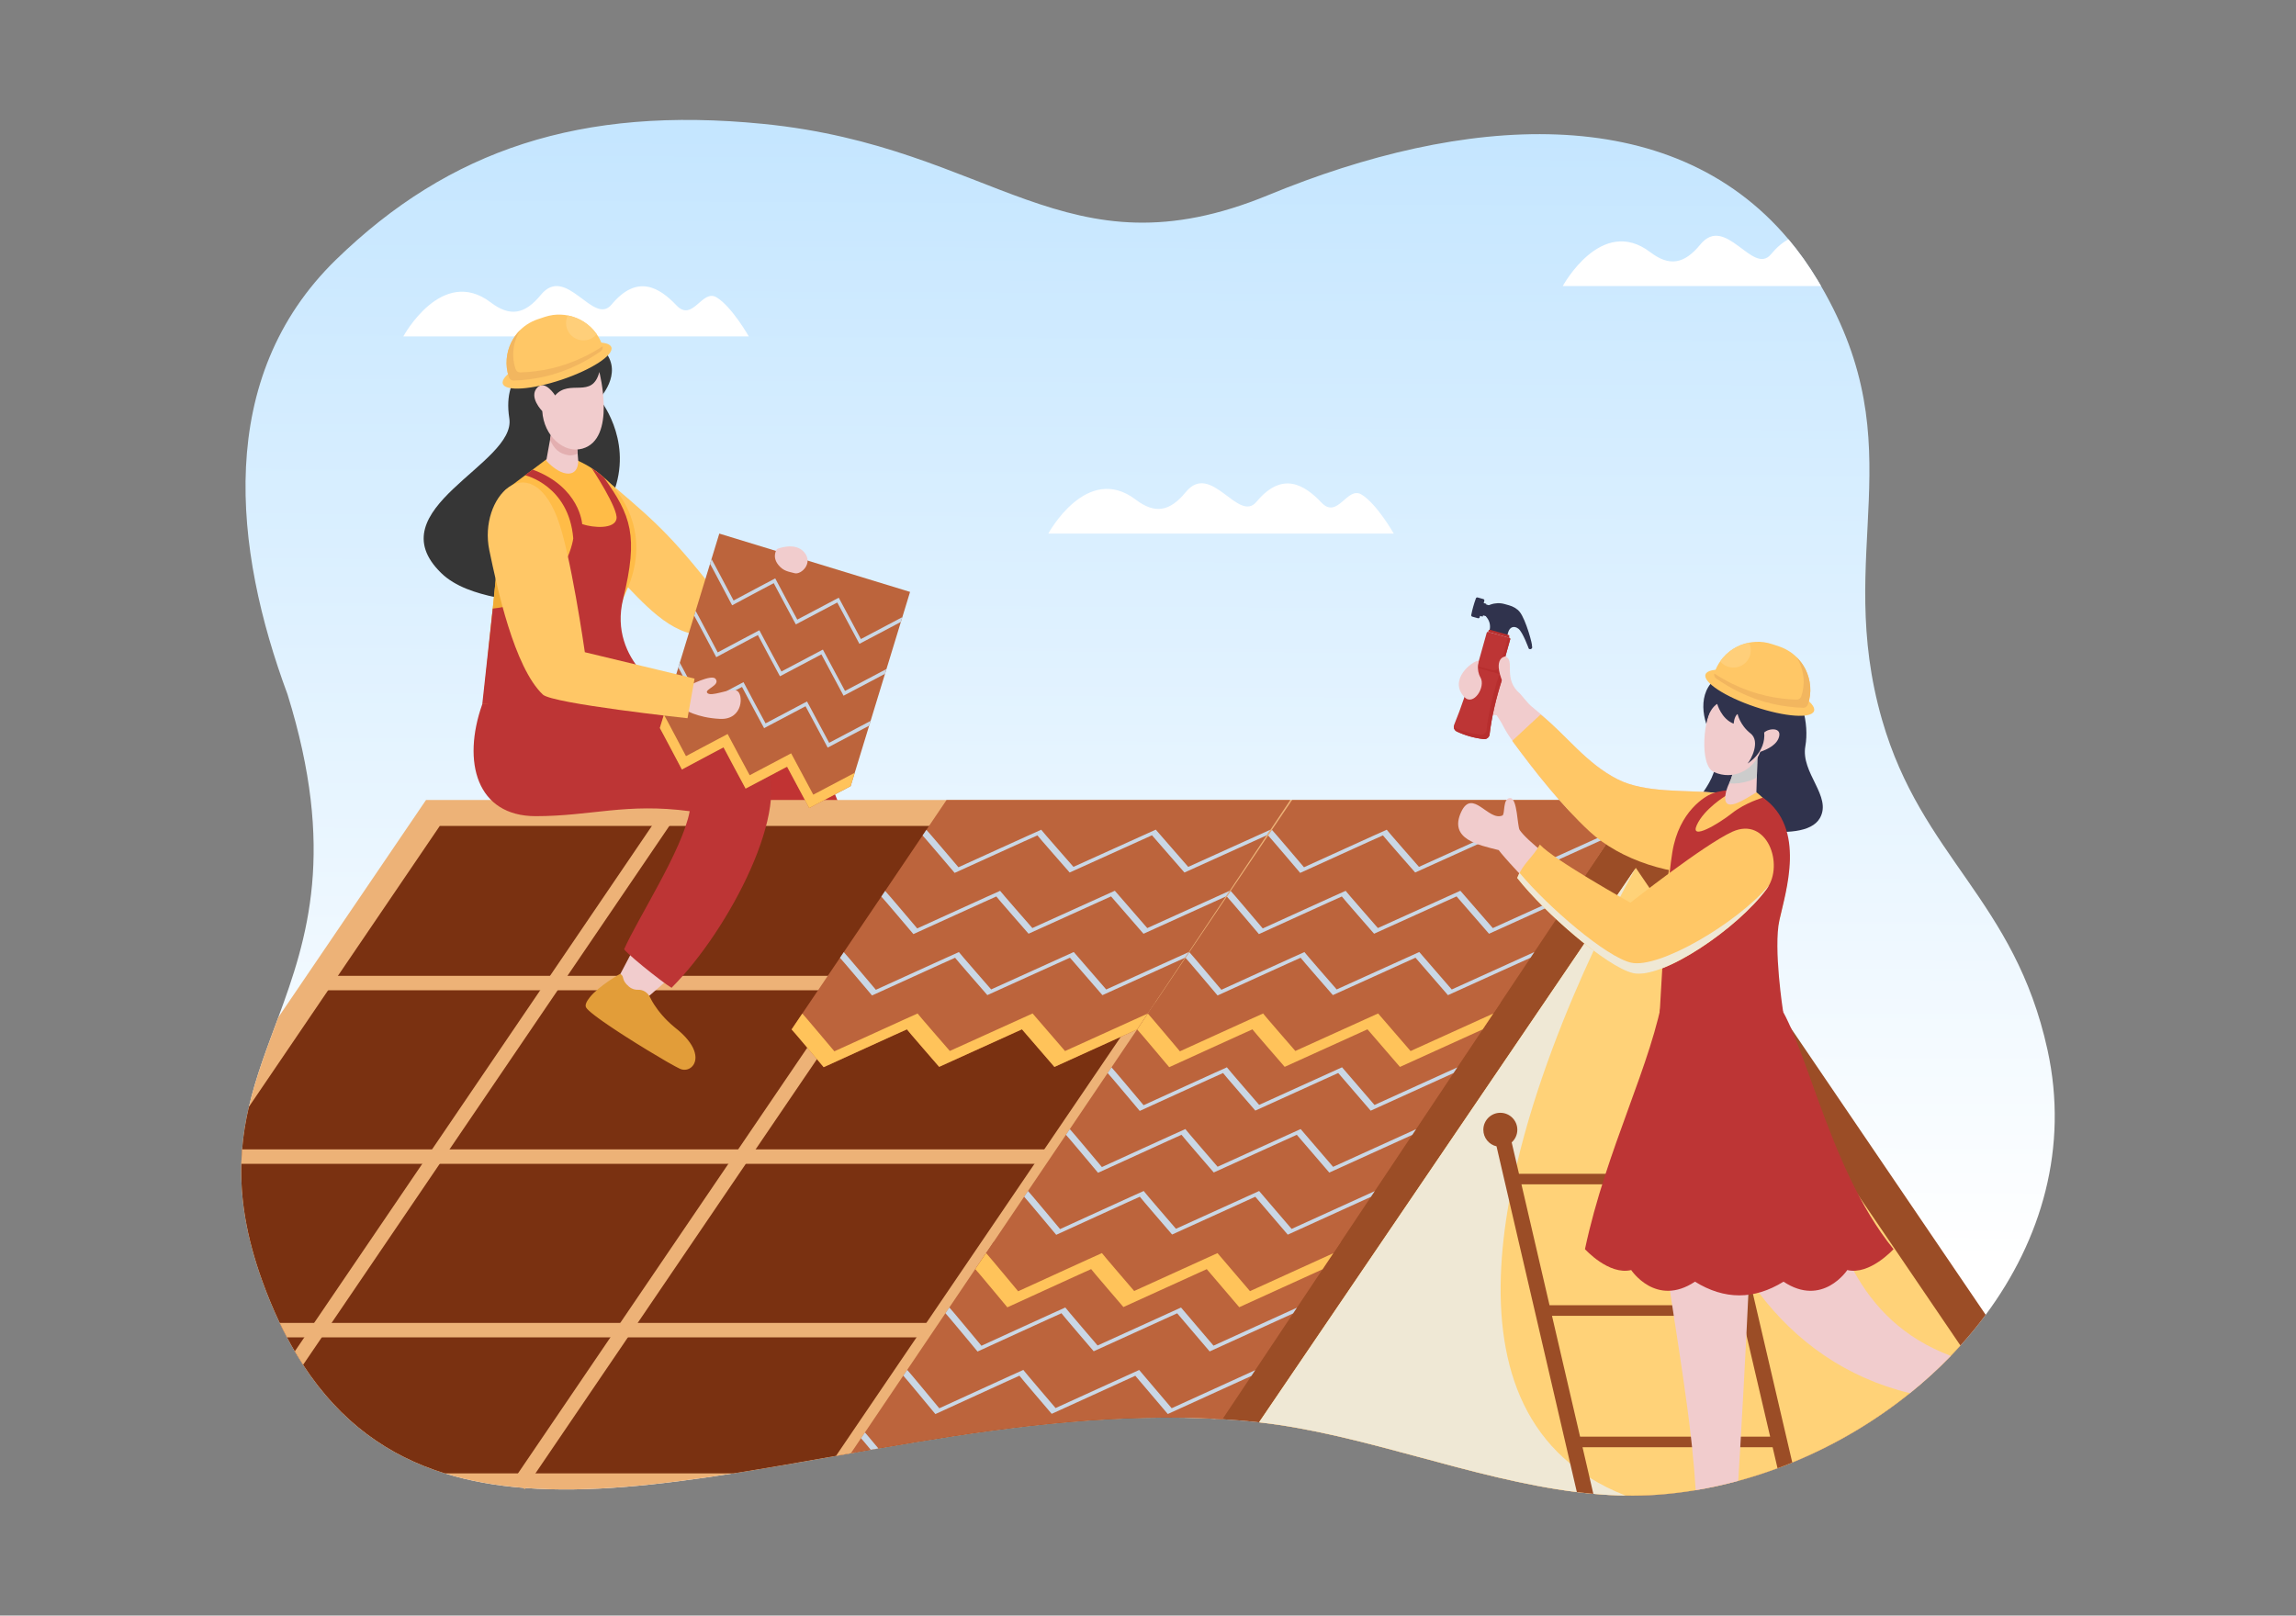 <?xml version="1.0" encoding="utf-8"?>
<svg xmlns="http://www.w3.org/2000/svg" viewBox="0 0 1364 960">
  <rect x="0" y="0" width="1364" height="960" fill="#808080" stroke="none"/>
  <linearGradient gradientUnits="userSpaceOnUse" id="a" x1="681.717" x2="684.515" y1="747.022" y2="80.911">
    <stop offset="0" stop-color="#fff"/>
    <stop offset="1" stop-color="#c5e6ff"/>
  </linearGradient>
  <path d="M1179.65,781.279v0.01c-4.67,6.3-9.68,12.39-14.99,18.26c-1.88,2.08-3.79,4.12-5.74,6.14  c-7.59,7.84-15.71,15.25-24.29,22.15c-21.01,16.94-44.74,30.93-69.88,41.21c-2.9,1.2-5.82,2.34-8.76,3.42  c-7.68,2.85-15.48,5.35-23.35,7.48c-8.35,2.27-16.78,4.12-25.26,5.53c-7.59,1.27-15.22,2.18-22.86,2.73  c-6.25,0.45-12.51,0.6-18.8,0.5h-0.01c-6.36-0.1-12.74-0.46-19.14-1.05c-3.26-0.29-6.53-0.64-9.8-1.05  c-62.83-7.78-126.82-34.57-188.8-41.45c-0.97-0.11-1.94-0.21-2.91-0.31c-6.27-0.63-12.55-1.14-18.83-1.52  c-1.42-0.09-2.84-0.17-4.26-0.24c-6.08-0.32-12.16-0.53-18.23-0.64c-61.6-1.12-123.16,8.1-181.9,18.25  c-1.52,0.26-3.04,0.52-4.55,0.78c-2.97,0.52-5.92,1.04-8.87,1.55c-0.99,0.18-1.96,0.35-2.94,0.52c-2.95,0.52-5.9,1.04-8.83,1.56  c-20.79,3.67-41.17,7.28-61,10.4c-44.37,6.99-86.01,11.52-123.47,8.7c-0.48-0.03-0.95-0.07-1.43-0.11  c-16.32-1.31-31.85-4.03-46.45-8.59c-33.36-10.37-61.91-30.26-84.23-64.51c-1.68-2.58-3.33-5.24-4.93-7.99  c-1.58-2.69-3.13-5.46-4.63-8.31c-1.47-2.78-2.91-5.64-4.31-8.58c-3.69-7.72-7.13-15.99-10.34-24.85  c-9.7-26.81-13.04-49.41-12.48-69.71c0.08-2.9,0.23-5.76,0.46-8.57c0.72-8.78,2.13-17.15,4.03-25.3  c4.24-18.24,10.89-35.33,17.47-53.17c17.36-47.05,34.27-99.37,5.46-191.94c-32.02-86.23-43.38-188.02,28.85-258.32  c67.16-65.36,145.37-91.4,253.69-80.65c137.74,13.67,179.09,92.24,300.34,42.23c115.22-47.53,238.67-57.06,308.83,26.38  c6.2,7.37,11.98,15.46,17.3,24.31c0.7,1.16,1.38,2.31,2.04,3.46c56.12,96.69,7.37,157.51,36.24,257.76  c23.55,81.79,78.75,106.85,98.29,196.14C1229.07,681.889,1212.74,736.709,1179.65,781.279z" fill="url(#a)"/>
  <path d="M674.725,296.903c11.366,8.639,20.206,7.133,29.732-4.508c15.064-18.409,31.232,18.728,42.001,5.773  c15.359-18.475,28.572-10.062,38.598,0.485c9.66,10.162,15.202-9.946,23.756-4.805c9.11,5.474,19.185,23.218,19.185,23.218H622.772  C622.772,317.067,645.654,274.806,674.725,296.903z" fill="#FFF"/>
  <path d="M291.564,179.727c11.366,8.639,20.206,7.133,29.732-4.508c15.064-18.409,31.232,18.728,42.001,5.773  c15.359-18.475,28.572-10.062,38.598,0.485c9.66,10.162,15.202-9.946,23.756-4.805c9.11,5.474,19.185,23.218,19.185,23.218H239.611  C239.611,199.891,262.493,157.63,291.564,179.727z" fill="#FFF"/>
  <path d="M489.365,573.936c0,0,9.362,15.408,14.274,28.446c3.217,8.537,19.626-2.852,19.626-2.852  c-1.136-11.823-6.319-36.85-6.319-36.85C504.373,566.169,501.214,568.898,489.365,573.936z" fill="#F1CCCD"/>
  <path d="M290.943,419.124c-2.718,52.582,31.115,71.517,62.685,70.65c31.886-0.876,53.606-6.516,87.201-7.069  c19.214,26.523,33.983,69.021,50.829,103.663c9.529-0.373,30.288-4.47,33.181-7.543c-10.72-66.769-37.207-144.502-60.236-153.933  C405.824,400.822,345.549,396.683,290.943,419.124z" fill="#C13333"/>
  <path d="M1179.65,781.279v0.01c-4.67,6.3-9.68,12.39-14.99,18.26c-1.88,2.08-3.79,4.12-5.74,6.14  c-7.59,7.84-15.71,15.25-24.29,22.15c-21.01,16.94-44.74,30.93-69.88,41.21c-2.9,1.2-5.82,2.34-8.76,3.42  c-7.68,2.85-15.48,5.35-23.35,7.48c-8.35,2.27-16.78,4.12-25.26,5.53c-7.59,1.27-15.22,2.18-22.86,2.73  c-6.25,0.45-12.51,0.6-18.8,0.5h-0.01c-6.36-0.1-12.74-0.46-19.14-1.05c-3.26-0.29-6.53-0.64-9.8-1.05  c-62.83-7.78-126.82-34.57-188.8-41.45c-0.97-0.11-1.94-0.21-2.91-0.31c-6.27-0.63-12.55-1.14-18.83-1.52  c-1.42-0.09-2.84-0.17-4.26-0.24l15.47-22.77l2.34-3.45l23.08-33.96l0.01-0.01l2.34-3.45l15.63-23.01l6.52-9.6l1.03-1.52l2.01-2.96  l1.35-1.98l1.47-2.17h0.01l17.08-25.15l2.34-3.44l22.89-33.68l0.01-0.01l1.77-2.62l0.54-0.8l22.82-33.58v-0.01l2.32-3.41  l15.46-22.75l6.46-9.51l5.05-7.43l17.65-25.98l2.31-3.39l0.01-0.01l10.86-16l3.19-4.7l2.14-3.15l0.06-0.08l6.38-9.39l2.29-3.38  l4.32-6.35l2.05-3.02l12.73-18.73l0.74-1.09l2.74-4.04l2.3-3.38l12.07-17.77l21.53,31.69l0.04,0.06l4.77,7.01l2.92,4.31l0.19,0.28  l1.27,1.86l18.25,26.88l1.97,2.89l1.8,2.64l25.54,37.6l0.29,0.42l0.09,0.13l4.78,7.03c0.02,0.02,0.03,0.05,0.04,0.07l2.1,3.1  l6.73,9.9L1179.65,781.279z" fill="#9B4D26"/>
  <path d="M1164.66,799.549c-1.88,2.08-3.79,4.12-5.74,6.14c-7.59,7.84-15.71,15.25-24.29,22.15  c-21.01,16.94-44.74,30.93-69.88,41.21c-2.9,1.2-5.82,2.34-8.76,3.42c-7.68,2.85-15.48,5.35-23.35,7.48  c-8.35,2.27-16.78,4.12-25.26,5.53c-7.59,1.27-15.22,2.18-22.86,2.73c-6.25,0.45-12.51,0.6-18.8,0.5h-0.01  c-6.36-0.1-12.74-0.46-19.14-1.05c-3.26-0.29-6.53-0.64-9.8-1.05c-62.83-7.78-126.82-34.57-188.8-41.45l193.29-284.5l2.15-3.16  l0.19-0.28l14.15-20.83l3.03-4.46l10.97-16.13c0.04-0.07,0.06-0.1,0.06-0.1l8.12,11.95l4.96,7.3l4.84,7.13l0.07,0.1l13.19,19.41  l0.31,0.46l2.67,3.94l16.37,24.08l1.34,1.98l0.07,0.1l1.83,2.7l4.71,6.92l12.62,18.57v0.01l32.04,47.16l29.84,43.91  c0.02,0.03,0.04,0.06,0.05,0.09L1164.66,799.549z" fill="#FFD278"/>
  <path d="M580.44,854.739h0.01c0,0.01-0.01,0.01-0.01,0.01S580.44,854.749,580.44,854.739z" fill="#EDB277"/>
  <path d="M582.75,851.299h0.01c0,0.01-0.01,0.01-0.01,0.01S582.75,851.309,582.75,851.299z" fill="#EDB277"/>
  <path d="M971.81,475.359l-12.07,17.77l-2.3,3.38l-2.74,4.04l-0.74,1.09l-12.73,18.73l-2.05,3.02l-4.32,6.35  l-2.29,3.38l-6.38,9.39l-0.06,0.08l-2.14,3.15l-3.19,4.7l-10.86,16l-0.01,0.01l-2.31,3.39l-17.65,25.98l-5.05,7.43l-6.46,9.51  L863,635.509l-2.32,3.41v0.01l-22.82,33.58l-0.54,0.8l-1.77,2.62l-0.01,0.01l-22.89,33.68l-2.34,3.44l-17.08,25.15l-1.48,2.17  l-1.35,1.98l-2.01,2.96l-1.03,1.52l-6.52,9.6l-15.63,23.01l-2.34,3.45l-0.01,0.01l-23.08,33.96l-2.34,3.45l-15.47,22.77  c-6.08-0.32-12.16-0.53-18.23-0.64c-61.6-1.12-123.16,8.1-181.9,18.25c-1.52,0.26-3.04,0.52-4.55,0.78  c-2.97,0.52-5.92,1.04-8.87,1.55c-0.99,0.18-1.96,0.35-2.94,0.52c-2.95,0.52-5.9,1.04-8.83,1.56c-20.79,3.67-41.17,7.28-61,10.4  c-44.37,6.99-86.01,11.52-123.47,8.7l-0.4,0.59l-1.03-0.7c-16.32-1.31-31.85-4.03-46.45-8.59c-33.36-10.37-61.91-30.26-84.23-64.51  c-1.68-2.58-3.33-5.24-4.93-7.99c-1.58-2.69-3.13-5.46-4.63-8.31c-1.47-2.78-2.91-5.64-4.31-8.58c-3.69-7.72-7.13-15.99-10.34-24.85  c-9.7-26.81-13.04-49.41-12.48-69.71c0.08-2.9,0.23-5.76,0.46-8.57c0.72-8.78,2.13-17.15,4.03-25.3  c4.24-18.24,10.89-35.33,17.47-53.17l87.75-129.16H971.81z" fill="#EDB277"/>
  <path d="M580.44,854.739h0.01c0,0.01-0.01,0.01-0.01,0.01S580.44,854.749,580.44,854.739z" fill="#7A3111"/>
  <path d="M582.75,851.299h0.01c0,0.01-0.01,0.01-0.01,0.01S582.75,851.309,582.75,851.299z" fill="#7A3111"/>
  <path d="M942.66,490.789l-0.34,0.49v0.01l-0.37,0.54l-9.16,13.49l-2.3,3.39l-2.31,3.39l-1.46,2.15l-11.82,17.4  l-0.09,0.14l-2,2.94l-4.91,7.22l-2.3,3.39l-22.65,33.33v0.01l-0.8,1.18l-1.5,2.2v0.01l-4.33,6.36l-5.01,7.38l-13.38,19.69l-6.45,9.5  l-15.46,22.75v0.01l-2.33,3.42l-21.61,31.81l-1.21,1.78l-2.32,3.43l-0.01,0.01l-2.28,3.35l-20.62,30.34v0.01l-2.33,3.43l-8.73,12.84  l-14.23,20.95l-6.53,9.61l-11.81,17.38l-3.83,5.64l-2,2.94l-0.35,0.51l-0.01,0.01l-23.07,33.96v0.01l-2.35,3.45v0.01l-6.66,9.8  c-61.6-1.12-123.16,8.1-181.9,18.25c-1.52,0.26-3.04,0.52-4.55,0.78c-2.97,0.52-5.92,1.04-8.87,1.55c-0.99,0.18-1.96,0.35-2.94,0.52  c-2.95,0.52-5.9,1.04-8.83,1.56c-20.79,3.67-41.17,7.28-61,10.4H264.3c-33.36-10.37-61.91-30.26-84.23-64.51  c-1.68-2.58-3.33-5.24-4.93-7.99c-1.58-2.69-3.13-5.46-4.63-8.31c-1.47-2.78-2.91-5.64-4.31-8.58c-3.69-7.72-7.13-15.99-10.34-24.85  c-9.7-26.81-13.04-49.41-12.48-69.71c0.08-2.9,0.23-5.76,0.46-8.57c0.72-8.78,2.13-17.15,4.03-25.3l47.05-69.26l5.83-8.57  l60.51-89.07H942.66z" fill="#7A3111"/>
  <path d="M764.36,486.329l-3.03,4.46l-3.37,4.96l-2.27,3.34l-22.32,32.86l-2.28,3.35l-22.38,32.94l-2.28,3.36  l-5.62,8.26l-5.82,8.57l-4.95,7.29l-6.06,8.92l-6.38,9.39l-15.28,22.49l-2.3,3.38l-22.56,33.2l-2.3,3.39l-4.42,6.5l-5.82,8.57  l-12.39,18.23l-2.3,3.4l-16.84,24.78l-5.85,8.61l-6.45,9.5l-15.45,22.73l-2.32,3.42l-2.64,3.89l-5.83,8.58l-14.34,21.1l-2.33,3.42  l-22.87,33.67l-2.33,3.43l-4.56,6.71c-0.99,0.18-1.96,0.35-2.94,0.52c-2.95,0.52-5.9,1.04-8.83,1.56l47.83-70.41l5.83-8.58  l64.25-94.56l5.82-8.57l45.45-66.89l6.45-9.5l12.35-18.17l5.82-8.57l4.54-6.68v-0.01l2.31-3.39l22.64-33.32v-0.01l2.3-3.38  l22.58-33.23v-0.01l2.3-3.37l0.01-0.01l3.83-5.66l6.31-9.28l3.55,2.42l0.68,0.46L764.36,486.329z" fill="#EDB277"/>
  <polygon fill="#EDB277" points="582.51 486.329 579.48 490.789 565.73 511.019 563.47 514.359 541.13 547.239 538.85 550.589 518.96 579.859 516.45 583.559 514.16 586.919 513.14 588.429 491.71 619.979 485.32 629.379 448.89 682.989 443.07 691.559 378.83 786.119 373 794.699 318.09 875.509 312.18 884.209 311.78 884.799 310.75 884.099 304.69 879.979 307.73 875.509 362.63 794.699 368.46 786.119 432.71 691.559 438.53 682.989 479.58 622.569 485.97 613.169 502.78 588.429 508.42 580.129 508.6 579.859 510.7 576.759 533.09 543.809 535.37 540.459 557.7 507.599 559.97 504.249 569.11 490.789 575.42 481.509"/>
  <path d="M400.66,486.329l-3.03,4.46l-60.52,89.07l-5.82,8.57l-64.25,94.56l-5.82,8.57l-64.24,94.56l-5.83,8.58  l-11.08,16.3c-1.68-2.58-3.33-5.24-4.93-7.99l5.64-8.31l5.83-8.58l64.25-94.56l5.82-8.57l64.25-94.56l5.82-8.57l60.51-89.07  l6.31-9.28L400.66,486.329z" fill="#EDB277"/>
  <rect fill="#EDB277" height="8.573" width="699.615" x="189.912" y="579.859"/>
  <path d="M821.08,682.989v8.57h-677.7c0.08-2.9,0.23-5.76,0.46-8.57H821.08z" fill="#EDB277"/>
  <path d="M752.63,786.119v8.58H170.51c-1.47-2.78-2.91-5.64-4.31-8.58H752.63z" fill="#EDB277"/>
  <path d="M944.33,878.019c6.42,4.04,13.53,7.62,21.38,10.69c-6.36-0.1-12.74-0.46-19.14-1.05  c-3.26-0.29-6.53-0.64-9.8-1.05c-62.83-7.78-126.82-34.57-188.8-41.45l193.29-284.5l2.15-3.16l0.19-0.28l14.15-20.83l3.03-4.46  l10.97-16.13c-0.48,0.85-3.98,6.98-9.25,17.12c-0.82,1.56-1.67,3.21-2.57,4.96c-3.32,6.51-7.18,14.27-11.32,23.05  c-0.08,0.15-0.15,0.3-0.22,0.46c-0.55,1.15-1.1,2.32-1.65,3.51c-15.47,33.16-34.43,79.4-45.64,127.02v0.01  c-1.7,7.2-3.21,14.44-4.52,21.67v0.02c-10.94,60.75-6.57,120.84,36.27,156.13c3.56,2.94,7.38,5.7,11.48,8.26V878.019z" fill="#EFE8D5"/>
  <path d="M971.81,515.699l-0.06,0.1C971.79,515.729,971.81,515.699,971.81,515.699z" fill="#EFE8D5"/>
  <path d="M580.44,854.739h0.01c0,0.01-0.01,0.01-0.01,0.01S580.44,854.749,580.44,854.739z" fill="#BC643C"/>
  <path d="M582.75,851.299h0.01c0,0.01-0.01,0.01-0.01,0.01S582.75,851.309,582.75,851.299z" fill="#BC643C"/>
  <path d="M796.39,738.209l-4.34,6.5l-6.36,9.53l-15.23,22.82l-2.29,3.43l-22.48,33.69l-2.3,3.43l-17.16,25.72  c-1.42-0.09-2.84-0.17-4.26-0.24c-6.08-0.32-12.16-0.53-18.23-0.64c-61.6-1.12-123.16,8.1-181.9,18.25  c-1.52,0.26-3.04,0.52-4.55,0.78c-2.97,0.52-5.92,1.04-8.87,1.55c-0.99,0.18-1.96,0.35-2.94,0.52l6.01-8.91c0,0,0.01,0,0.01-0.01  c0.01-0.01,0.05-0.05,0.07-0.09l0.02-0.04l2.24-3.31v-0.01l0.06-0.09c0.01,0,0.01,0,0.01-0.01l0.01-0.02h0.01l22.69-33.62  c0,0,0.01,0,0.01-0.01c0.04-0.04,0.08-0.1,0.09-0.12l2.23-3.31c0,0,0,0,0-0.01h0.01c0.02-0.03,0.04-0.06,0.05-0.08l0.02-0.04h0.01  l12.94-19.17l5.8-8.58l3.89-5.77c0,0,0.01,0,0.01-0.01c0.02-0.02,0.04-0.06,0.06-0.09l0.02-0.04h0.01l1.67-2.48l0.55-0.82  c0,0,0,0,0.01-0.01v-0.01c0.02-0.01,0.03-0.03,0.05-0.06v-0.01c0.01-0.01,0.02-0.01,0.02-0.02v-0.01h0.01l15.29-22.66  c0,0,0.01,0,0.01-0.01v-0.01c0.03-0.02,0.06-0.06,0.07-0.09c0,0,0.01,0,0.01-0.01l0.01-0.02h0.01l3.07-4.56l3.26-4.83v-0.01  l0.02-0.02c0,0,0,0,0-0.01h0.01c0,0,0,0,0-0.01l0.01-0.01l0.02-0.02c0.01-0.02,0.02-0.04,0.03-0.05l4.39-6.5h3.11l181.19,0.21  l18.64,0.03H796.39z" fill="#BC643C"/>
  <path d="M513.912,851.061l-0.086,0.127c-0.029,0.043,0.066-0.084,0.095-0.127H513.912z" fill="#CAD7E5"/>
  <path d="M515.31,852.889c1.49,1.76,3.93,4.69,6.53,7.81c-1.52,0.26-3.04,0.52-4.55,0.78  c-1.73-2.08-3.26-3.92-4.31-5.16c-0.9-1.06-1.45-1.69-1.48-1.69c0.01-0.01,0.05-0.05,0.07-0.09c0.01-0.02,0.02-0.03,0.03-0.04h-0.01  l2.24-3.31C513.86,851.189,514.41,851.829,515.31,852.889z" fill="#CAD7E5"/>
  <path d="M580.44,854.739h0.01c0,0.01-0.01,0.01-0.01,0.01S580.44,854.749,580.44,854.739z" fill="#CAD7E5"/>
  <path d="M582.75,851.299h0.01c0,0.01-0.01,0.01-0.01,0.01S582.75,851.309,582.75,851.299z" fill="#CAD7E5"/>
  <path d="M539.023,813.872l-0.085,0.126c-0.029,0.043,0.066-0.084,0.095-0.126H539.023z" fill="#CAD7E5"/>
  <path d="M696.062,836.79c0,0-19.313-22.716-19.294-22.716h-0.019c0.019,0-49.651,22.608-49.651,22.608  s-19.313-22.583-19.218-22.709l-0.019,0c-0.029,0.043-0.107,0.169-0.075,0.126c0.095-0.126-49.78,22.728-49.78,22.728  s-18.982-22.956-19.067-22.829l-2.233,3.307h0.01c-0.029,0.043-0.124,0.169-0.095,0.126c0.085-0.126,19.067,22.836,19.067,22.836  s49.883-22.86,49.788-22.733c-0.032,0.043,0.047-0.084,0.075-0.126h0.019c-0.095,0.126,19.218,22.716,19.218,22.716  s49.678-22.613,49.659-22.613l0.019,0c-0.019,0,19.294,22.722,19.294,22.722s49.634-22.62,49.624-22.62h0.01l2.293-3.437h-0.01  C745.688,814.176,696.062,836.79,696.062,836.79z" fill="#CAD7E5"/>
  <path d="M564.064,776.788l-0.085,0.126c-0.029,0.043,0.065-0.083,0.095-0.126H564.064z" fill="#CAD7E5"/>
  <path d="M720.921,799.614c0,0-19.311-22.646-19.292-22.646h-0.019c0.019,0-49.563,22.55-49.563,22.55  s-19.311-22.514-19.216-22.64h-0.019c-0.029,0.042-0.107,0.169-0.075,0.126c0.094-0.126-49.692,22.669-49.692,22.669  s-18.98-22.885-19.066-22.759l-2.227,3.298h0.01c-0.029,0.042-0.123,0.169-0.095,0.126c0.085-0.126,19.066,22.766,19.066,22.766  s49.795-22.801,49.7-22.675c-0.032,0.043,0.047-0.084,0.075-0.126l0.019,0c-0.094,0.126,19.216,22.646,19.216,22.646  s49.59-22.555,49.571-22.555l0.019,0c-0.019,0,19.292,22.653,19.292,22.653s49.546-22.562,49.537-22.562h0.01l2.287-3.427h-0.01  C770.459,777.058,720.921,799.614,720.921,799.614z" fill="#CAD7E5"/>
  <path d="M686.329,595.717L579.457,753.991h0.01c-0.029,0.042-0.123,0.168-0.095,0.126  c0.085-0.126,19.065,22.717,19.065,22.717s49.732-22.759,49.638-22.633c-0.032,0.042,0.047-0.083,0.075-0.126h0.019  c-0.094,0.126,19.215,22.597,19.215,22.597s49.528-22.514,49.509-22.514l0.019,0c-0.019,0,19.29,22.604,19.29,22.604  s49.484-22.521,49.475-22.521h0.01L891.41,595.824L686.329,595.717z" fill="#BC643C"/>
  <path d="M585.885,744.472l-0.085,0.126c-0.029,0.042,0.065-0.083,0.094-0.126H585.885z" fill="#FFC35A"/>
  <path d="M742.584,767.218c0,0-19.309-22.586-19.29-22.586h-0.019c0.019,0-49.486,22.499-49.486,22.499  s-19.309-22.453-19.215-22.579l-0.019,0c-0.029,0.042-0.107,0.168-0.075,0.126c0.094-0.126-49.615,22.618-49.615,22.618  s-18.979-22.824-19.064-22.699l-6.343,9.393h0.01c-0.029,0.042-0.123,0.168-0.095,0.126c0.085-0.126,19.065,22.717,19.065,22.717  s49.732-22.759,49.638-22.634c-0.032,0.043,0.047-0.083,0.075-0.126l0.019,0c-0.094,0.126,19.215,22.597,19.215,22.597  s49.528-22.514,49.509-22.514h0.019c-0.019,0,19.29,22.604,19.29,22.604s49.484-22.521,49.475-22.521h0.01l6.358-9.528h-0.01  C792.046,744.712,742.584,767.218,742.584,767.218z" fill="#FFC35A"/>
  <path d="M610.794,707.583l-0.085,0.125c-0.029,0.042,0.065-0.083,0.094-0.125L610.794,707.583z" fill="#CAD7E5"/>
  <path d="M767.312,730.238c0,0-19.307-22.517-19.288-22.517h-0.019c0.019,0-49.399,22.441-49.399,22.441  s-19.306-22.385-19.212-22.51l-0.019,0c-0.028,0.042-0.107,0.168-0.075,0.125c0.094-0.125-49.528,22.56-49.528,22.56  s-18.978-22.755-19.063-22.63l-2.215,3.28l0.01,0c-0.029,0.042-0.123,0.168-0.094,0.125c0.085-0.125,19.063,22.636,19.063,22.636  s49.63-22.691,49.536-22.566c-0.032,0.042,0.046-0.083,0.075-0.125h0.019c-0.094,0.125,19.213,22.517,19.213,22.517  s49.426-22.446,49.407-22.447l0.019,0c-0.019,0,19.288,22.523,19.288,22.523s49.383-22.453,49.373-22.453h0.01l2.275-3.409h-0.01  C816.687,707.79,767.312,730.238,767.312,730.238z" fill="#CAD7E5"/>
  <path d="M635.632,670.798l-0.084,0.125c-0.029,0.042,0.065-0.083,0.094-0.125H635.632z" fill="#CAD7E5"/>
  <path d="M791.97,693.362c0,0-19.304-22.448-19.285-22.448h-0.019c0.019,0-49.312,22.384-49.312,22.384  s-19.304-22.317-19.21-22.442l-0.019,0c-0.028,0.042-0.106,0.167-0.075,0.125c0.094-0.125-49.441,22.503-49.441,22.503  s-18.976-22.686-19.061-22.561l-2.209,3.271h0.01c-0.029,0.042-0.122,0.167-0.094,0.125c0.084-0.125,19.061,22.567,19.061,22.567  s49.543-22.633,49.449-22.508c-0.032,0.042,0.046-0.083,0.075-0.125l0.019,0c-0.094,0.125,19.211,22.448,19.211,22.448  s49.34-22.389,49.32-22.389h0.019c-0.019,0,19.285,22.455,19.285,22.455s49.296-22.396,49.286-22.396h0.01l2.269-3.399h-0.01  C841.259,670.972,791.97,693.362,791.97,693.362z" fill="#CAD7E5"/>
  <path d="M660.401,634.115l-0.084,0.125c-0.028,0.042,0.065-0.083,0.094-0.125H660.401z" fill="#CAD7E5"/>
  <path d="M816.56,656.59c0,0-19.302-22.38-19.283-22.38h-0.019c0.019,0-49.226,22.326-49.226,22.326  s-19.302-22.249-19.208-22.373h-0.019c-0.028,0.042-0.106,0.167-0.074,0.125c0.093-0.125-49.354,22.445-49.354,22.445  s-18.975-22.617-19.059-22.492l-2.203,3.262h0.01c-0.029,0.042-0.122,0.167-0.094,0.125c0.084-0.125,19.059,22.498,19.059,22.498  s49.455-22.575,49.362-22.45c-0.032,0.042,0.046-0.083,0.074-0.125h0.019c-0.093,0.125,19.208,22.38,19.208,22.38  s49.253-22.332,49.234-22.332l0.019,0c-0.019,0,19.283,22.386,19.283,22.386s49.21-22.338,49.2-22.338h0.01l2.262-3.39h-0.01  C865.761,634.257,816.56,656.59,816.56,656.59z" fill="#CAD7E5"/>
  <path d="M767.599,475.36l-91.97,136.205h0.01c-0.029,0.042-0.122,0.167-0.094,0.124  c0.084-0.124,19.058,22.45,19.058,22.45s49.394-22.534,49.301-22.409c-0.031,0.042,0.046-0.083,0.074-0.124h0.019  c-0.093,0.124,19.207,22.331,19.207,22.331s49.192-22.291,49.173-22.291h0.019c-0.019,0,19.281,22.338,19.281,22.338  s49.148-22.298,49.139-22.298h0.01l90.981-136.326H767.599z" fill="#BC643C"/>
  <path d="M681.987,602.149l-0.084,0.124c-0.028,0.042,0.065-0.082,0.094-0.124H681.987z" fill="#FFC35A"/>
  <path d="M837.988,624.544c0,0-19.3-22.321-19.281-22.321h-0.019c0.019,0-49.15,22.276-49.15,22.276  s-19.299-22.19-19.206-22.314h-0.019c-0.028,0.042-0.106,0.166-0.074,0.124c0.093-0.124-49.278,22.395-49.278,22.395  s-18.974-22.557-19.057-22.432l-6.274,9.292h0.01c-0.029,0.042-0.122,0.166-0.094,0.124c0.084-0.124,19.058,22.45,19.058,22.45  s49.394-22.534,49.301-22.409c-0.032,0.042,0.046-0.083,0.074-0.125h0.019c-0.093,0.125,19.207,22.331,19.207,22.331  s49.192-22.291,49.173-22.291h0.019c-0.019,0,19.281,22.338,19.281,22.338s49.148-22.298,49.139-22.298h0.01l6.29-9.424h-0.01  C887.114,602.261,837.988,624.544,837.988,624.544z" fill="#FFC35A"/>
  <path d="M706.626,565.658l-0.084,0.124c-0.028,0.042,0.064-0.082,0.093-0.124H706.626z" fill="#CAD7E5"/>
  <path d="M862.448,587.965c0,0-19.297-22.253-19.278-22.253h-0.019c0.019,0-49.064,22.219-49.064,22.219  s-19.297-22.122-19.204-22.246h-0.019c-0.028,0.042-0.105,0.166-0.074,0.124c0.093-0.124-49.192,22.337-49.192,22.337  s-18.972-22.488-19.056-22.364l-2.191,3.245h0.01c-0.029,0.042-0.122,0.166-0.093,0.124c0.084-0.124,19.056,22.37,19.056,22.37  s49.293-22.467,49.2-22.343c-0.031,0.042,0.046-0.082,0.074-0.124h0.019c-0.093,0.124,19.204,22.253,19.204,22.253  s49.091-22.225,49.072-22.225h0.019c-0.019,0,19.278,22.259,19.278,22.259s49.048-22.231,49.039-22.231h0.01l2.25-3.372h-0.01  C911.489,565.739,862.448,587.965,862.448,587.965z" fill="#CAD7E5"/>
  <path d="M731.197,529.27l-0.083,0.124c-0.028,0.042,0.064-0.082,0.093-0.124H731.197z" fill="#CAD7E5"/>
  <path d="M886.84,551.487c0,0-19.295-22.185-19.276-22.185h-0.019c0.019,0-48.979,22.163-48.979,22.163  s-19.294-22.055-19.201-22.179h-0.019c-0.028,0.042-0.105,0.165-0.074,0.124c0.093-0.124-49.106,22.28-49.106,22.28  s-18.97-22.42-19.054-22.296l-2.185,3.236h0.01c-0.029,0.042-0.121,0.165-0.093,0.124c0.083-0.124,19.054,22.303,19.054,22.303  s49.207-22.409,49.114-22.286c-0.031,0.042,0.046-0.082,0.074-0.124h0.019c-0.093,0.124,19.202,22.185,19.202,22.185  s49.006-22.168,48.987-22.168h0.019c-0.019,0,19.276,22.192,19.276,22.192s48.963-22.175,48.953-22.175h0.01l2.244-3.363h-0.01  C935.795,529.318,886.84,551.487,886.84,551.487z" fill="#CAD7E5"/>
  <path d="M755.699,492.983l-0.083,0.123c-0.028,0.042,0.064-0.082,0.093-0.123H755.699z" fill="#CAD7E5"/>
  <path d="M911.164,515.112c0,0-19.292-22.118-19.273-22.118h-0.019c0.019,0-48.893,22.106-48.893,22.106  s-19.292-21.988-19.199-22.112h-0.019c-0.028,0.042-0.105,0.165-0.073,0.123c0.092-0.123-49.02,22.224-49.02,22.224  s-18.968-22.352-19.052-22.229l-2.179,3.227h0.009c-0.029,0.042-0.121,0.165-0.093,0.123c0.083-0.123,19.052,22.235,19.052,22.235  s49.12-22.352,49.028-22.229c-0.031,0.042,0.045-0.082,0.073-0.123h0.019c-0.092,0.123,19.199,22.118,19.199,22.118  s48.92-22.112,48.901-22.112h0.019c-0.019,0,19.273,22.124,19.273,22.124s48.877-22.118,48.868-22.118h0.01l2.238-3.353h-0.009  C960.034,492.999,911.164,515.112,911.164,515.112z" fill="#CAD7E5"/>
  <path d="M562.33,475.36l-91.97,136.205h0.01c-0.029,0.042-0.122,0.167-0.094,0.124  c0.084-0.124,19.058,22.45,19.058,22.45s49.394-22.534,49.301-22.409c-0.031,0.042,0.046-0.083,0.074-0.124h0.019  c-0.093,0.124,19.207,22.331,19.207,22.331s49.192-22.291,49.173-22.291h0.019c-0.019,0,19.281,22.338,19.281,22.338  s49.148-22.298,49.139-22.298h0.01l90.981-136.326H562.33z" fill="#BC643C"/>
  <path d="M476.717,602.149l-0.084,0.124c-0.028,0.042,0.065-0.082,0.094-0.124H476.717z" fill="#FFC35A"/>
  <path d="M632.719,624.544c0,0-19.3-22.321-19.281-22.321h-0.019c0.019,0-49.15,22.276-49.15,22.276  s-19.299-22.19-19.206-22.314h-0.019c-0.028,0.042-0.106,0.166-0.074,0.124c0.093-0.124-49.278,22.395-49.278,22.395  s-18.974-22.557-19.057-22.432l-6.274,9.292h0.01c-0.029,0.042-0.122,0.166-0.094,0.124c0.084-0.124,19.058,22.45,19.058,22.45  s49.394-22.534,49.301-22.409c-0.032,0.042,0.046-0.083,0.074-0.125h0.019c-0.093,0.125,19.207,22.331,19.207,22.331  s49.192-22.291,49.173-22.291h0.019c-0.019,0,19.281,22.338,19.281,22.338s49.148-22.298,49.139-22.298h0.01l6.29-9.424h-0.01  C681.845,602.261,632.719,624.544,632.719,624.544z" fill="#FFC35A"/>
  <path d="M501.357,565.658l-0.084,0.124c-0.028,0.042,0.064-0.082,0.093-0.124H501.357z" fill="#CAD7E5"/>
  <path d="M657.179,587.965c0,0-19.297-22.253-19.278-22.253h-0.019c0.019,0-49.064,22.219-49.064,22.219  s-19.297-22.122-19.204-22.246h-0.019c-0.028,0.042-0.105,0.166-0.074,0.124c0.093-0.124-49.192,22.337-49.192,22.337  s-18.972-22.488-19.056-22.364l-2.191,3.245h0.01c-0.029,0.042-0.122,0.166-0.093,0.124c0.084-0.124,19.056,22.37,19.056,22.37  s49.293-22.467,49.2-22.343c-0.031,0.042,0.046-0.082,0.074-0.124h0.019c-0.093,0.124,19.204,22.253,19.204,22.253  s49.091-22.225,49.072-22.225h0.019c-0.019,0,19.278,22.259,19.278,22.259s49.048-22.231,49.039-22.231h0.01l2.25-3.372h-0.01  C706.219,565.739,657.179,587.965,657.179,587.965z" fill="#CAD7E5"/>
  <path d="M525.927,529.27l-0.083,0.124c-0.028,0.042,0.064-0.082,0.093-0.124H525.927z" fill="#CAD7E5"/>
  <path d="M681.571,551.487c0,0-19.295-22.185-19.276-22.185h-0.019c0.019,0-48.979,22.163-48.979,22.163  s-19.294-22.055-19.201-22.179h-0.019c-0.028,0.042-0.105,0.165-0.074,0.124c0.093-0.124-49.106,22.28-49.106,22.28  s-18.97-22.42-19.054-22.296l-2.185,3.236h0.01c-0.029,0.042-0.121,0.165-0.093,0.124c0.084-0.124,19.054,22.303,19.054,22.303  s49.207-22.409,49.114-22.286c-0.031,0.042,0.046-0.082,0.074-0.124h0.019c-0.093,0.124,19.202,22.185,19.202,22.185  s49.006-22.168,48.987-22.168h0.019c-0.019,0,19.276,22.192,19.276,22.192s48.963-22.175,48.953-22.175h0.01l2.244-3.363h-0.01  C730.526,529.318,681.571,551.487,681.571,551.487z" fill="#CAD7E5"/>
  <path d="M550.43,492.983l-0.083,0.123c-0.028,0.042,0.064-0.082,0.093-0.123H550.43z" fill="#CAD7E5"/>
  <path d="M705.895,515.112c0,0-19.292-22.118-19.273-22.118h-0.019c0.019,0-48.893,22.106-48.893,22.106  s-19.292-21.988-19.199-22.112h-0.019c-0.028,0.042-0.105,0.165-0.073,0.123c0.092-0.123-49.02,22.224-49.02,22.224  s-18.968-22.352-19.052-22.229l-2.179,3.227h0.009c-0.029,0.042-0.121,0.165-0.093,0.123c0.083-0.123,19.052,22.235,19.052,22.235  s49.12-22.352,49.028-22.229c-0.031,0.042,0.046-0.082,0.073-0.123h0.019c-0.092,0.123,19.199,22.118,19.199,22.118  s48.92-22.112,48.901-22.112h0.019c-0.019,0,19.273,22.124,19.273,22.124s48.877-22.118,48.868-22.118h0.01l2.238-3.353h-0.01  C754.764,492.999,705.895,515.112,705.895,515.112z" fill="#CAD7E5"/>
  <path d="M356.014,236.929c0,0,14.272-14.71,3.481-27.874c-12.308-15.015-37.219-7.65-40.242,5.555  c0,0-21.234,5.099-16.682,33.998c4.286,27.205-79.679,53.844-40.379,91.99c16.627,16.138,50.131,15.283,57.061,20.305  c33.156,24.031,35.875-39.962,46.044-70.395C375.467,260.075,356.014,236.929,356.014,236.929z" fill="#363636"/>
  <path d="M367.463,343.223c14.508,14.658,30.658,34.546,51.281,34.211c3.402-0.055,52.78-28.166,51.885-33.697  c-0.737-4.561-4.898-12.045-5.438-16.457c-0.495-4.049-45.796,21.305-44.364,19.02c-25.572-32.15-35.675-39.837-67.07-66.566  C361.111,301.545,359.242,321.816,367.463,343.223z" fill="#FFC766"/>
  <path d="M391.988,409.878c-26.868-0.026-50.487,31.321-82.037,28.874c-3.797-0.292-7.704-0.803-11.684-1.569  c-7.34-1.46-12.452-8.179-11.685-15.628l10.406-101.507l9.166-31.22l-6.798,3.079l25.327-19.037l18.049,0.623  c26.913,11.684,45.472,43.305,29.15,78.248C356.034,385.699,391.988,409.878,391.988,409.878z" fill="#FFBC47"/>
  <path d="M343.52,273.77c0,10.214-9.486,10.214-19,0l2.234-12.347l1.38-7.68l14.307,7.153l1.054,12.599L343.52,273.77  z" fill="#F1CCCD"/>
  <path d="M319.263,345.717c-7.194,19.572-14.497,66.272-9.312,93.036c-3.797-0.292-7.704-0.803-11.684-1.569  c-7.34-1.46-12.452-8.179-11.685-15.628l10.406-101.507l21.868-16.987C318.856,303.061,328.1,321.873,319.263,345.717z" fill="#F0AC35"/>
  <path d="M311.988,282.413c0,0,26,6.049,28.569,37.521c0,0-4.604,37.09-47.833,41.703l-6.219,56.8l111.437-5.312  c0,0-36.945-19.659-27.754-57.246c9.191-37.587,4.719-49.494-11.514-72.239c-2.293-2.044-4.684-3.843-7.159-5.433  c0,0,15.875,23.957,14.733,30.094s-13.464,5.45-20.395,3.137c0,0-1.229-21.906-29.382-32.396  C316.472,279.043,312.167,282.054,311.988,282.413z" fill="#BD3535"/>
  <path d="M343.159,269.485c-1.077,0.694-3.784,1.313-5.274,1.057c-5.934-1.02-8.571-3.749-11.131-9.119l1.38-7.68  l14.307,7.153L343.159,269.485z" fill="#E3AFB0"/>
  <path d="M356.058,221.057c-4.279,16.265-17.617,3.872-26.264,13.911c0,0-5.946-9.424-10.516-4.767  c-5.516,5.62,2.871,14.092,2.871,14.092c0.896,14.801,12.888,25.384,23.841,22.295C366.391,260.834,356.058,221.057,356.058,221.057  z" fill="#F1CCCD"/>
  <path d="M387.902,544.133c-6.436,9.194-21.646,39.042-21.646,39.042l14.258,13c0,0,23.229-19.37,31.14-29.257  C404.275,559.475,396.081,550.683,387.902,544.133z" fill="#F1CCCD"/>
  <path d="M286.505,418.438c-12.173,34.4-3.307,66.539,31.786,66.539c32.905,0,53.668-7.984,91.442-2.952  c-4.182,22.835-30.997,63.898-38.966,82.051c3.787,4.847,30.144,25.321,28.396,22.668c34.161-34.236,72.419-108.026,54.484-135.718  C432.053,417.68,353.759,409.139,286.505,418.438z" fill="#BD3535"/>
  <path d="M427.318,317.067l-35.296,115.42l0.005,0.002c-0.011,0.035-0.048,0.139-0.037,0.103  c0.032-0.105,13.112,24.665,13.112,24.665s24.702-13.216,24.665-13.112c-0.013,0.035,0.016-0.071,0.027-0.107l0.011,0.003  c-0.037,0.103,13.139,24.558,13.139,24.558s24.638-13.006,24.627-13.009l0.011,0.003c-0.011-0.003,13.139,24.558,13.139,24.558  s24.633-13.007,24.627-13.009l0.005,0.002l35.296-115.42L427.318,317.067z" fill="#BC643C"/>
  <path d="M394.45,424.547l-0.032,0.105c-0.011,0.035,0.026-0.068,0.037-0.103L394.45,424.547z" fill="#FFC35A"/>
  <path d="M483.148,472.211c0,0-13.15-24.561-13.139-24.558l-0.011-0.003c0.011,0.003-24.627,13.009-24.627,13.009  s-13.176-24.455-13.139-24.558l-0.011-0.003c-0.011,0.035-0.039,0.141-0.027,0.107c0.037-0.103-24.665,13.112-24.665,13.112  s-13.08-24.77-13.112-24.665l-2.396,7.835l0.005,0.002c-0.011,0.035-0.048,0.139-0.037,0.103  c0.032-0.105,13.112,24.665,13.112,24.665s24.702-13.216,24.665-13.112c-0.013,0.035,0.016-0.071,0.027-0.107l0.011,0.003  c-0.037,0.103,13.139,24.558,13.139,24.558s24.638-13.006,24.627-13.009l0.011,0.003c-0.011-0.003,13.139,24.558,13.139,24.558  s24.633-13.007,24.627-13.009l0.005,0.002l2.428-7.94l-0.005-0.002C507.781,459.204,483.148,472.211,483.148,472.211z" fill="#FFC35A"/>
  <path d="M403.877,393.721l-0.032,0.105c-0.011,0.035,0.026-0.068,0.037-0.103L403.877,393.721z" fill="#CAD7E5"/>
  <path d="M492.575,441.385c0,0-13.15-24.561-13.139-24.558l-0.011-0.003c0.011,0.003-24.627,13.009-24.627,13.009  s-13.176-24.455-13.139-24.558l-0.011-0.003c-0.011,0.035-0.039,0.141-0.027,0.107c0.037-0.103-24.665,13.112-24.665,13.112  s-13.08-24.77-13.112-24.665l-0.839,2.745l0.005,0.002c-0.011,0.035-0.048,0.139-0.037,0.103  c0.032-0.105,13.112,24.665,13.112,24.665s24.702-13.216,24.665-13.112c-0.013,0.035,0.016-0.071,0.027-0.107l0.011,0.003  c-0.037,0.103,13.139,24.558,13.139,24.558s24.638-13.006,24.627-13.009l0.011,0.003c-0.011-0.003,13.139,24.558,13.139,24.558  s24.633-13.007,24.627-13.009l0.005,0.002l0.871-2.85l-0.005-0.002C517.208,428.378,492.575,441.385,492.575,441.385z" fill="#CAD7E5"/>
  <path d="M413.303,362.895L413.271,363c-0.011,0.035,0.026-0.068,0.037-0.103L413.303,362.895z" fill="#CAD7E5"/>
  <path d="M502.002,410.56c0,0-13.15-24.561-13.139-24.558l-0.011-0.003c0.011,0.003-24.627,13.009-24.627,13.009  s-13.176-24.455-13.139-24.558l-0.011-0.003c-0.011,0.035-0.039,0.141-0.027,0.107c0.037-0.103-24.665,13.112-24.665,13.112  s-13.08-24.77-13.112-24.665l-0.839,2.745l0.005,0.002c-0.011,0.035-0.048,0.139-0.037,0.103  c0.032-0.105,13.112,24.665,13.112,24.665s24.702-13.216,24.665-13.112c-0.013,0.035,0.016-0.071,0.027-0.107l0.011,0.003  c-0.037,0.103,13.139,24.558,13.139,24.558s24.638-13.006,24.627-13.009l0.011,0.003c-0.011-0.003,13.139,24.558,13.139,24.558  s24.633-13.007,24.627-13.009l0.005,0.002l0.871-2.85l-0.005-0.002C526.634,397.552,502.002,410.56,502.002,410.56z" fill="#CAD7E5"/>
  <path d="M422.73,332.07l-0.032,0.105c-0.011,0.035,0.026-0.068,0.037-0.103L422.73,332.07z" fill="#CAD7E5"/>
  <path d="M511.428,379.734c0,0-13.15-24.561-13.139-24.558l-0.011-0.003c0.011,0.003-24.627,13.009-24.627,13.009  s-13.176-24.455-13.139-24.558l-0.011-0.003c-0.011,0.035-0.039,0.141-0.027,0.107c0.037-0.103-24.665,13.112-24.665,13.112  s-13.08-24.77-13.112-24.665l-0.839,2.745l0.005,0.002c-0.011,0.035-0.048,0.139-0.037,0.103  c0.032-0.105,13.112,24.665,13.112,24.665s24.702-13.216,24.665-13.112c-0.013,0.035,0.016-0.071,0.027-0.107l0.011,0.003  c-0.037,0.103,13.139,24.558,13.139,24.558s24.638-13.006,24.627-13.009l0.011,0.003c-0.011-0.003,13.139,24.558,13.139,24.558  s24.633-13.007,24.627-13.009l0.005,0.002l0.871-2.85l-0.005-0.002C536.061,366.726,511.428,379.734,511.428,379.734z" fill="#CAD7E5"/>
  <path d="M409.031,407.546c0,0,13.587-7.129,16.02-4.194c3.168,3.824-6.52,6.167-4.948,8.303  c2.097,2.852,13.221-2.785,17.466-1.297c4.245,1.488,4.257,17.485-9.833,16.814c-14.091-0.671-21.387-5.787-21.387-5.787  L409.031,407.546z" fill="#F1CCCD"/>
  <path d="M330.876,307.196c7.983,20.101,16.561,80.362,16.561,80.362l65.187,15.677l-4.178,23.548  c0,0-80.259-8.659-85.941-14.045c-17.128-16.236-27.221-63.77-31.809-85.748C284.098,295.386,314.285,265.416,330.876,307.196z" fill="#FFC766"/>
  <path d="M403.953,635.094c-1.324-0.597-3.877-1.979-7.165-3.86c-0.213-0.122-0.419-0.239-0.639-0.366  c-0.156-0.09-0.32-0.186-0.479-0.278c-3.155-1.818-6.889-4.035-10.868-6.455c-0.094-0.057-0.187-0.113-0.282-0.171  c-2.077-1.264-4.212-2.58-6.365-3.923c-0.227-0.141-0.453-0.282-0.681-0.424c-2.079-1.3-4.162-2.618-6.21-3.932  c-0.262-0.168-0.521-0.335-0.781-0.503c-0.866-0.558-1.723-1.111-2.57-1.664c-0.165-0.108-0.332-0.216-0.496-0.323  c-0.953-0.623-1.885-1.239-2.803-1.849c-0.269-0.179-0.531-0.355-0.795-0.531c-0.722-0.484-1.429-0.959-2.121-1.43  c-0.224-0.152-0.453-0.306-0.674-0.457c-0.847-0.579-1.665-1.145-2.457-1.699c-0.217-0.151-0.422-0.298-0.634-0.448  c-0.619-0.436-1.215-0.863-1.791-1.279c-0.202-0.146-0.409-0.295-0.605-0.439c-0.705-0.515-1.374-1.012-1.997-1.489  c-0.134-0.102-0.253-0.197-0.383-0.297c-0.502-0.388-0.971-0.759-1.409-1.115c-0.149-0.122-0.3-0.244-0.441-0.359  c-0.505-0.419-0.97-0.818-1.368-1.183c-0.055-0.051-0.094-0.093-0.146-0.141c-0.34-0.317-0.626-0.606-0.872-0.876  c-0.076-0.083-0.149-0.164-0.215-0.243c-0.247-0.291-0.453-0.56-0.565-0.78c-0.714-1.412,0.324-3.568,2.257-5.983l0.005-0.009  c5.509-6.883,17.978-13.894,17.978-13.894c3.016,1.502,0.244,3.313,5.259,7.56c1.813,1.532,3.751,1.96,5.489,1.883  c2.91-0.131,5.735,1.709,7.009,4.381c0.468,0.983,1.037,2.046,1.711,3.169c0.3,0.505,0.622,1.021,0.969,1.548  c0.62,0.954,1.314,1.946,2.078,2.957c0.353,0.469,0.722,0.944,1.11,1.417c0.906,1.129,1.899,2.272,2.982,3.423  c0.461,0.487,0.938,0.979,1.434,1.468c1.245,1.238,2.597,2.47,4.057,3.682c0.342,0.286,0.691,0.572,1.048,0.854  c0.584,0.464,1.142,0.925,1.676,1.382c1.175,1.007,2.228,1.996,3.168,2.963l0.003,0.003c0.296,0.301,0.582,0.602,0.856,0.903  c0,0,0,0-0.001,0.002c8.33,9.107,6.617,16.141,2.586,18.517C408.084,635.821,405.931,635.987,403.953,635.094z" fill="#E29D39"/>
  <path d="M461.578,326.237c0,0,10.692-4.576,16.227,1.966c5.536,6.542-1.928,13.42-5.702,12.413  s-6.626-1.174-9.645-4.865C458.275,330.638,461.578,326.237,461.578,326.237z" fill="#F1CCCD"/>
  <path d="M363.2,206.349c1.558,4.629-11.614,13.24-29.422,19.236c-17.807,5.995-33.506,7.103-35.064,2.475  c-1.558-4.628,11.614-13.241,29.422-19.236C345.943,202.828,361.642,201.72,363.2,206.349z" fill="#FFC766"/>
  <path d="M357.945,205.431c0.422,1.223-0.043,2.564-1.073,3.31c-4.334,3.011-8.766,5.641-13.309,7.871  c-6.509,3.227-13.262,5.616-20.186,7.201c-5.925,1.349-12.003,2.142-18.205,2.336c-1.273,0.037-2.411-0.782-2.834-2.006  c-2.385-7.092-1.645-14.502,1.426-20.745c2.072-4.194,5.202-7.83,9.192-10.507c1.975-1.286,4.112-2.386,6.464-3.174l4.1-1.369  c3.342-1.122,6.745-1.581,10.059-1.366c1.25,0.054,2.488,0.219,3.722,0.463c6.884,1.288,13.096,5.258,17.18,11.124  C355.925,200.633,357.097,202.935,357.945,205.431z" fill="#FFC766"/>
  <path d="M303.764,203.398c1.35-2.733,3.192-5.194,5.387-7.342c-0.515,0.813-1.014,1.636-1.441,2.499  c-3.071,6.243-3.81,13.653-1.426,20.745c0.422,1.223,1.561,2.043,2.834,2.006c6.203-0.194,12.28-0.987,18.205-2.336  c6.924-1.585,13.677-3.973,20.186-7.201c3.565-1.75,7.06-3.755,10.494-5.988c0.234,1.122-0.199,2.285-1.131,2.96  c-4.334,3.011-8.766,5.641-13.309,7.871c-6.509,3.227-13.262,5.616-20.186,7.201c-5.925,1.349-12.003,2.142-18.205,2.336  c-1.273,0.037-2.411-0.782-2.834-2.006C299.954,217.051,300.694,209.641,303.764,203.398z" fill="#F2B65F"/>
  <path d="M354.482,198.571c-0.702,0.86-1.571,1.614-2.581,2.22c-4.879,2.923-11.217,1.334-14.152-3.563  c-1.85-3.087-1.89-6.741-0.448-9.781C344.186,188.735,350.397,192.704,354.482,198.571z" fill="#FFCF7A"/>
  <path d="M1062.63,859.969l-1.46-6.27l-16.75-71.83l-1.46-6.27l-1.55-6.65l-1.98-8.49l-0.32-1.38v-0.03l-12.9-55.28  l-1.47-6.27l-4.5-19.31c2.38-1.84,3.91-4.72,3.91-7.97c0-5.57-4.52-10.09-10.1-10.09c-4.03,0-7.51,2.37-9.12,5.79v0.01  c0,0.01,0,0.01,0,0.01c-0.62,1.3-0.97,2.74-0.97,4.28c0,2.63,1.01,5.03,2.67,6.83c1.18,1.3,2.71,2.29,4.44,2.82l4.11,17.63H902.4  l-1.3-5.57v-0.01l-3.04-13.09c2.05-1.85,3.35-4.52,3.35-7.5c0-5.57-4.52-10.09-10.1-10.09c-5.57,0-10.09,4.52-10.09,10.09  c0,4.8,3.34,8.81,7.83,9.84l3.79,16.33l1.46,6.27l2.28,9.83v0.02l14.4,61.98l1.46,6.27l16.68,71.83l1.46,6.27l2.27,9.78l3.92,16.86  c3.27,0.41,6.54,0.76,9.8,1.05l-2.24-9.64v-0.01l-4.19-18.04h112.93l2.92,12.5c2.94-1.08,5.86-2.22,8.76-3.42L1062.63,859.969z   M903.86,703.769h112.78l6.26,26.83c0,0,0,0,0,0.01l9.12,39.1l1.37,5.89H920.54L903.86,703.769z M938.69,853.699L922,781.869h112.86  l2.63,11.29c0,0.01,0,0.02,0,0.02l14.12,60.52H938.69z" fill="#9B4D26"/>
  <path d="M1039.11,759.049v0.03c-0.01,0.28-0.02,0.56-0.04,0.84c-0.14,3.17-0.28,6.32-0.43,9.46  c-0.37,8.07-0.76,16.03-1.15,23.78c0,0.01,0,0.02,0,0.02c-1.12,22.37-2.27,43.11-3.28,60.52c-0.12,2.14-0.24,4.24-0.36,6.27  c-0.44,7.43-0.85,14.14-1.21,19.98c-8.35,2.27-16.78,4.12-25.26,5.53c-0.52-8.42-1.26-16.93-2.17-25.51  c-0.21-2.08-0.44-4.18-0.69-6.27c-2.67-23.57-6.45-47.64-10.16-71.83c-0.32-2.09-0.64-4.18-0.96-6.27c-0.43-2.87-0.87-5.75-1.3-8.62  c-3.16-21.12-6.09-42.27-7.99-63.21c-0.19-2.09-0.37-4.19-0.54-6.27c-2.66-32.89-2.61-65.19,3.21-95.95c0.6-3.19,1.26-6.36,2-9.51  c0.06-0.28,0.12-0.57,0.19-0.85c7.69-0.18,8.42,2.06,17.02,1.82c0.23,0,0.46-0.01,0.7-0.02c0.29-0.01,0.59-0.02,0.89-0.04  c0.31-0.01,0.61-0.03,0.92-0.04c0.37-0.01,0.73-0.02,1.1-0.05c0.22-0.01,0.45-0.02,0.67-0.03c3.95-0.21,8.63-0.48,13.41-0.78  c6.57-0.41,13.35-0.86,18.77-1.2v0.14c0.02,0.33,0.03,0.66,0.04,1c0.1,3.07,0.18,6.28,0.24,9.6c0.11,5.9,0.17,12.18,0.18,18.75v0.01  C1042.97,660.209,1041.25,711.229,1039.11,759.049z" fill="#F1CCCD"/>
  <path d="M1158.92,805.689c-7.59,7.84-15.71,15.25-24.29,22.15c-37.96-9.16-67.99-30.83-89.73-59.71  c-1.9-2.51-3.72-5.06-5.47-7.67c-0.13-0.18-0.25-0.36-0.36-0.54c-6.18-9.2-11.57-19.02-16.17-29.31c0-0.01,0-0.01,0-0.01  c-3.87-8.64-7.19-17.61-9.95-26.83c-0.62-2.08-1.21-4.17-1.77-6.27c-1.81-6.71-3.33-13.54-4.55-20.45  c-0.65-3.68-1.22-7.39-1.7-11.11c0,0,0,0,0-0.01v-0.01c-2.75-21.03-2.83-42.65-0.21-63.95c0.21-1.73,0.44-3.46,0.69-5.18  c0.19-1.26,0.38-2.52,0.58-3.78v-0.01c0.53-0.02,1.06-0.03,1.59-0.05c0.31-0.01,0.61-0.03,0.92-0.04c0.37-0.01,0.73-0.02,1.1-0.05  c0.22-0.01,0.45-0.02,0.67-0.03c4.5-0.16,8.98-0.41,13.48-0.68c6.24-0.38,12.47-0.8,18.7-1.16c0.93-0.06,1.84-0.11,2.76-0.16h0.01  c1.63-0.09,3.25-0.18,4.87-0.25c0.18-0.01,0.35-0.02,0.53-0.03c0.11,0.16,0.22,0.31,0.32,0.47c0.02,0.03,0.04,0.06,0.06,0.09  c1.52,2.23,2.94,4.58,4.25,7.05c0.02,0.02,0.03,0.05,0.04,0.07c0.55,1.02,1.08,2.05,1.59,3.11c8.82,18.08,13.32,41.49,18.07,66.17  c5.72,29.73,11.81,61.3,26.24,87.61h0.01C1113.17,776.949,1130.89,795.159,1158.92,805.689z" fill="#F1CCCD"/>
  <path d="M1124.897,742.274c0,0-14.156,15.642-27.46,12.405c0,0-14.738,22.333-37.89,6.91  c-17.544,10.853-35.065,10.853-52.607,0c-23.13,15.423-37.891-6.91-37.891-6.91c-13.304,3.237-27.458-12.405-27.458-12.405  c12.703-59.781,40.161-110.844,46.817-153.32l63.72,2.108C1071.822,610.665,1084.433,692.479,1124.897,742.274z" fill="#BD3535"/>
  <path d="M1015.226,434.053c-4.97-10.562-6.386-28.155,10.535-34.235c12.309-4.422,22.397-5.178,33.592,3.268  c11.195,8.446,15.535,27.009,13.162,40.311c-2.845,15.942,16.005,29.772,8.649,42.708c-9.881,17.377-62.839,2.411-79.836-0.168  C1012.467,467.772,1026.728,458.496,1015.226,434.053z" fill="#30334D"/>
  <path d="M1022.74,519.637c-29.693,1.787-58.801-11.571-75.113-23.994c-17.463-13.299-37.204-38.84-48.503-54.562  c-6.7-9.322-4.708-8.287-10.012-16.061c-10.085-0.908-24.268-6.181-18.428-21.46c4.633-12.121,14.886-16.924,23.641-13.496  c6.118,2.395-1.845,13.255,8.739,22.174c7.686,9.141,5.369,6.068,12.693,12.474c14.221,12.44,27.047,28.989,45.399,38.423  c15.977,8.213,40.076,6.221,58.087,7.922C1020.734,487.128,1021.451,503.382,1022.74,519.637z" fill="#F1CCCD"/>
  <path d="M1022.77,519.67c-30.123,1.304-60.216-8.733-78.394-25.548c-16.656-15.406-32.361-35.527-46-53.888  c5.69-5.407,11.353-10.514,16.841-15.637c15.832,12.563,27.097,29.128,45.882,38.539c16.355,8.194,39.899,6.234,58.161,7.918  C1020.73,487.151,1021.425,503.341,1022.77,519.67z" fill="#FFC766"/>
  <path d="M1025.319,470.559c-51.302,16.15-28.981,90.588-37.981,120.297c14.084,12.993,45.039,0.75,64.791,0.207  c-4.975-43.201,32.403-87.063-8.721-120.327C1037.381,470.587,1031.069,468.749,1025.319,470.559z" fill="#FFC766"/>
  <path d="M1047.338,473.967c0,0-10.402,2.924-18.388,9.255c-7.986,6.331-25.323,16.648-20.91,7.007  c4.413-9.642,17.098-17.312,17.098-17.312l1.427-3.386c0,0-5.651,0.435-9.83,2.157c-3.347,1.379-19.26,10.048-23.251,34.787  c-4.354,26.99-7.142,93.273-7.506,94.81c-0.365,1.537,73.347,0,73.347,0s-5.912-37.814-2.194-54.673  C1060.85,529.753,1073.239,492.211,1047.338,473.967z" fill="#BD3535"/>
  <path d="M1043.423,470.855c-5.933,3.362-21.589,14.674-18.002-0.481c0.181-0.765,1.016-3.348,1.876-5.003  c1.899-3.654,2.72-9.766,5.118-13.418c2.398-3.652,8.434-5.029,11.712-7.766c-0.036,5.151-0.307,12.965-0.418,17.415  C1043.596,466.052,1043.535,467.043,1043.423,470.855z" fill="#F1CCCD"/>
  <path d="M1043.695,461.963c-1.369,0.774-3.224,1.663-4.636,2.091c-4.092,1.24-7.637,1.793-11.898,1.427  c2.346-4.057,2.714-9.729,5.234-13.512c2.519-3.784,8.378-4.914,11.738-7.845C1044.071,450.137,1043.844,455.995,1043.695,461.963z" fill="#CCC"/>
  <path d="M1018.169,458.759c-8.716-3.901-6.563-32.833,0.676-42.033c7.391,9.424,20.559,9.222,31.172,5.87  c-0.889,2.38-0.532,10.193-2.362,13.216c1.719-2.839,10.432-4.126,9.365,1.466c-0.972,5.1-6.788,7.936-11.271,9.465  C1041.784,457.496,1029.776,463.955,1018.169,458.759z" fill="#F1CCCD"/>
  <path d="M1013.711,429.839c0,0,1.02-7.992,6.434-11.614c0,0,2.373,8.924,9.795,11.819c0,0,0.203-4.194,2.313-5.846  c0,0,1.296,6.608,7.702,11.614c5.983,4.676,0.406,15.481-1.754,17.87c0,0,11.086-6.482,9.851-18.682c0,0,8.907-7.625,9.059-8.006  c0.153-0.381-0.61-9.074-0.61-9.074s-20.814-5.414-20.854-5.643c-0.04-0.228-8.486-2.974-8.486-2.974l-6.499,0.61l-4.88,1.754  L1013.711,429.839z" fill="#30334D"/>
  <path d="M1041.125,529.88c-23.17,19.292-53.868,51.124-74.409,42.747c-24.638-10.048-70.836-59.902-76.377-67.485  c-12.044-3.016-29.836-6.523-22.256-22.72c6.667-14.246,16.143,5.768,24.449,2.17c1.729-0.749,0-10.386,4.668-10.368  c4.269,0.016,4.199,16.899,5.613,18.988c8.806,13.012,68.837,52.546,68.837,52.546s33.546-27.434,54.937-44.701  C1032.671,517.183,1033.917,513.635,1041.125,529.88z" fill="#F1CCCD"/>
  <path d="M1049.599,528.161c-17.182,23.423-62.132,54.096-79.458,50.086c-15.406-3.566-52.492-35.756-68.787-56.534  c3.371-8.651,9.091-11.999,13.442-19.874c7.911,8.915,53.814,34.55,53.814,34.55s43.863-34.62,60.593-42.179  C1049.752,484.925,1060.159,513.764,1049.599,528.161z" fill="#FFC766"/>
  <path d="M968.937,572.029c-14.642-3.389-48.855-32.628-66.202-53.358c-0.493,0.943-0.956,1.949-1.382,3.041  c16.295,20.779,53.382,52.969,68.787,56.535c17.326,4.01,62.276-26.663,79.458-50.086c0.467-0.636,0.878-1.31,1.264-1.998  C1031.5,548.933,985.374,575.834,968.937,572.029z" fill="#EFE8D5"/>
  <path d="M1013.201,400.778c-1.558,4.629,11.614,13.24,29.422,19.236c17.807,5.995,33.506,7.103,35.064,2.475  c1.558-4.628-11.614-13.241-29.422-19.236C1030.458,397.258,1014.759,396.15,1013.201,400.778z" fill="#FFC766"/>
  <path d="M1018.455,399.86c-0.422,1.223,0.043,2.564,1.073,3.31c4.334,3.011,8.766,5.641,13.309,7.871  c6.509,3.227,13.262,5.616,20.186,7.201c5.925,1.349,12.003,2.142,18.205,2.336c1.273,0.037,2.411-0.782,2.834-2.006  c2.385-7.092,1.645-14.502-1.426-20.745c-2.072-4.194-5.202-7.83-9.192-10.507c-1.975-1.286-4.113-2.386-6.464-3.174l-4.1-1.369  c-3.342-1.122-6.745-1.581-10.059-1.366c-1.25,0.054-2.488,0.219-3.722,0.463c-6.884,1.288-13.096,5.258-17.18,11.124  C1020.475,395.062,1019.303,397.365,1018.455,399.86z" fill="#FFC766"/>
  <path d="M1072.636,397.828c-1.35-2.733-3.192-5.194-5.387-7.342c0.515,0.813,1.014,1.636,1.441,2.499  c3.071,6.243,3.81,13.653,1.426,20.745c-0.422,1.223-1.561,2.043-2.834,2.006c-6.203-0.194-12.28-0.987-18.205-2.336  c-6.924-1.585-13.677-3.973-20.186-7.201c-3.565-1.75-7.06-3.755-10.494-5.988c-0.234,1.122,0.199,2.285,1.131,2.96  c4.334,3.011,8.766,5.641,13.309,7.871c6.509,3.227,13.262,5.616,20.186,7.201c5.925,1.349,12.003,2.142,18.205,2.336  c1.273,0.037,2.411-0.782,2.834-2.006C1076.447,411.481,1075.707,404.071,1072.636,397.828z" fill="#F2B65F"/>
  <path d="M1021.918,393c0.702,0.86,1.571,1.614,2.581,2.22c4.879,2.923,11.217,1.334,14.152-3.563  c1.85-3.087,1.89-6.741,0.448-9.781C1032.214,383.164,1026.003,387.134,1021.918,393z" fill="#FFCF7A"/>
  <path d="M910.079,383.903c0.64-0.009-3.534-15.696-7.261-20.302c-1.604-1.982-3.929-3.249-6.384-3.937l-2.618-0.734  c-2.726-0.764-5.623-0.659-8.287,0.302l-1.102,0.397l0.003-0.01l-1.545-0.433l0.06-0.212c0.028-0.1-0.03-0.203-0.13-0.231  l-1.393-0.39l0.38-1.355c0.124-0.443-0.134-0.902-0.577-1.026l-3.409-0.955c-0.443-0.124-0.902,0.134-1.026,0.577  c-1.183,3.249-2.107,6.512-2.744,9.789c-0.124,0.443,0.134,0.902,0.577,1.026l3.409,0.955c0.442,0.124,0.902-0.134,1.026-0.577  l0.224-0.801l1.393,0.39c0.1,0.028,0.203-0.03,0.231-0.13l0.163-0.583l1.545,0.433l0.654,0.812c1.764,2.189,2.361,5.097,1.602,7.804  l-0.097,0.348l10.566,2.962l0.68-2.428c0.02-0.072,0.042-0.143,0.065-0.212c0.931-2.774,3.413-3.774,5.989-1.778  c2.578,1.997,6.117,11.801,6.117,11.801c0.655,0.662,1.78,0.37,2.031-0.526C910.313,384.55,910.251,384.197,910.079,383.903z" fill="#30334D"/>
  <path d="M896.675,379.018l-12.568-3.523c-0.382-0.107-0.778,0.116-0.885,0.498l-9.792,34.934  c-0.107,0.382,0.116,0.778,0.497,0.885l12.568,3.523c0.382,0.107,0.778-0.116,0.885-0.498l9.792-34.934  C897.279,379.521,897.057,379.125,896.675,379.018z" fill="#BD3535"/>
  <path d="M896.675,379.018l-0.808-0.227l-4.704,16.783c-0.565,2.016-2.658,3.192-4.674,2.627l-8.8-2.467  l-4.258,15.192c-0.107,0.382,0.116,0.778,0.497,0.885l12.568,3.523c0.382,0.107,0.778-0.116,0.885-0.497l9.792-34.934  C897.279,379.521,897.057,379.125,896.675,379.018z" fill="#B72E2E"/>
  <path d="M884.895,436.719c1.278-10.939,3.954-22.095,7.584-33.4c0.279-1.228-0.583-2.499-1.957-2.883l-12.646-3.544  c-1.373-0.385-2.77,0.253-3.17,1.446c-2.836,10.908-6.495,21.729-10.88,32.476c-0.515,1.536,0.194,3.23,1.664,3.91  c5.076,2.349,10.393,3.839,15.951,4.471C883.051,439.377,884.537,438.299,884.895,436.719z" fill="#BD3535"/>
  <path d="M884.895,436.719c1.278-10.939,3.954-22.095,7.584-33.4c0.267-1.176-0.514-2.389-1.787-2.828  c-0.009,0.087-0.021,0.175-0.041,0.262c-3.63,11.305-6.306,22.461-7.584,33.4c-0.359,1.579-1.844,2.658-3.454,2.475  c-5.552-0.631-10.863-2.119-15.934-4.463c0.112,1.084,0.769,2.077,1.811,2.559c5.076,2.349,10.393,3.839,15.951,4.471  C883.051,439.377,884.537,438.299,884.895,436.719z" fill="#B72E2E"/>
  <path d="M896.185,377.302l-11.028-3.091c-0.365-0.102-0.744,0.111-0.846,0.476l-0.225,0.803l12.35,3.462l0.225-0.803  C896.764,377.784,896.551,377.405,896.185,377.302z" fill="#B72E2E"/>
  <path d="M894.325,390.064c0,0-7.859,0.456-1.506,15.502C892.819,405.566,898.973,397.767,894.325,390.064z" fill="#F1CCCD"/>
  <path d="M878.508,392.593c-3.879-0.007-18.307,11.452-8.525,21.639c5.356,5.578,12.805-5.991,9.528-11.675  C876.83,397.907,878.508,392.593,878.508,392.593z" fill="#F1CCCD"/>
  <path d="M1081.85,169.989H928.4c0,0,22.89-42.26,51.96-20.16c11.36,8.64,20.2,7.13,29.73-4.51  c15.06-18.41,31.23,18.73,42,5.77c3.59-4.32,7.07-7.17,10.42-8.87c6.2,7.37,11.98,15.46,17.3,24.31  C1080.51,167.689,1081.19,168.839,1081.85,169.989z" fill="#FFF"/>
  <path d="M1179.65,781.279v0.01c-4.67,6.3-9.68,12.39-14.99,18.26c-1.88,2.08-3.79,4.12-5.74,6.14  c-7.59,7.84-15.71,15.25-24.29,22.15c-21.01,16.94-44.74,30.93-69.88,41.21c-2.9,1.2-5.82,2.34-8.76,3.42  c-7.68,2.85-15.48,5.35-23.35,7.48c-8.35,2.27-16.78,4.12-25.26,5.53c-7.59,1.27-15.22,2.18-22.86,2.73  c-6.25,0.45-12.51,0.6-18.8,0.5h-0.01c-6.36-0.1-12.74-0.46-19.14-1.05c-3.26-0.29-6.53-0.64-9.8-1.05  c-62.83-7.78-126.82-34.57-188.8-41.45c-0.97-0.11-1.94-0.21-2.91-0.31c-6.27-0.63-12.55-1.14-18.83-1.52  c-1.42-0.09-2.84-0.17-4.26-0.24c-6.08-0.32-12.16-0.53-18.23-0.64c-61.6-1.12-123.16,8.1-181.9,18.25  c-1.52,0.26-3.04,0.52-4.55,0.78c-2.97,0.52-5.92,1.04-8.87,1.55c-0.99,0.18-1.96,0.35-2.94,0.52c-2.95,0.52-5.9,1.04-8.83,1.56  c-20.79,3.67-41.17,7.28-61,10.4c-44.37,6.99-86.01,11.52-123.47,8.7c-0.48-0.03-0.95-0.07-1.43-0.11  c-16.32-1.31-31.85-4.03-46.45-8.59c-33.36-10.37-61.91-30.26-84.23-64.51c-1.68-2.58-3.33-5.24-4.93-7.99  c-1.58-2.69-3.13-5.46-4.63-8.31c-1.47-2.78-2.91-5.64-4.31-8.58c-3.69-7.72-7.13-15.99-10.34-24.85  c-9.7-26.81-13.04-49.41-12.48-69.71c0.08-2.9,0.23-5.76,0.46-8.57c0.72-8.78,2.13-17.15,4.03-25.3  c4.24-18.24,10.89-35.33,17.47-53.17c17.36-47.05,34.27-99.37,5.46-191.94c-32.02-86.23-43.38-188.02,28.85-258.32  c67.16-65.36,145.37-91.4,253.69-80.65c137.74,13.67,179.09,92.24,300.34,42.23c115.22-47.53,238.67-57.06,308.83,26.38  c6.2,7.37,11.98,15.46,17.3,24.31c0.7,1.16,1.38,2.31,2.04,3.46c56.12,96.69,7.37,157.51,36.24,257.76  c23.55,81.79,78.75,106.85,98.29,196.14C1229.07,681.889,1212.74,736.709,1179.65,781.279z" fill="none"/>
</svg>